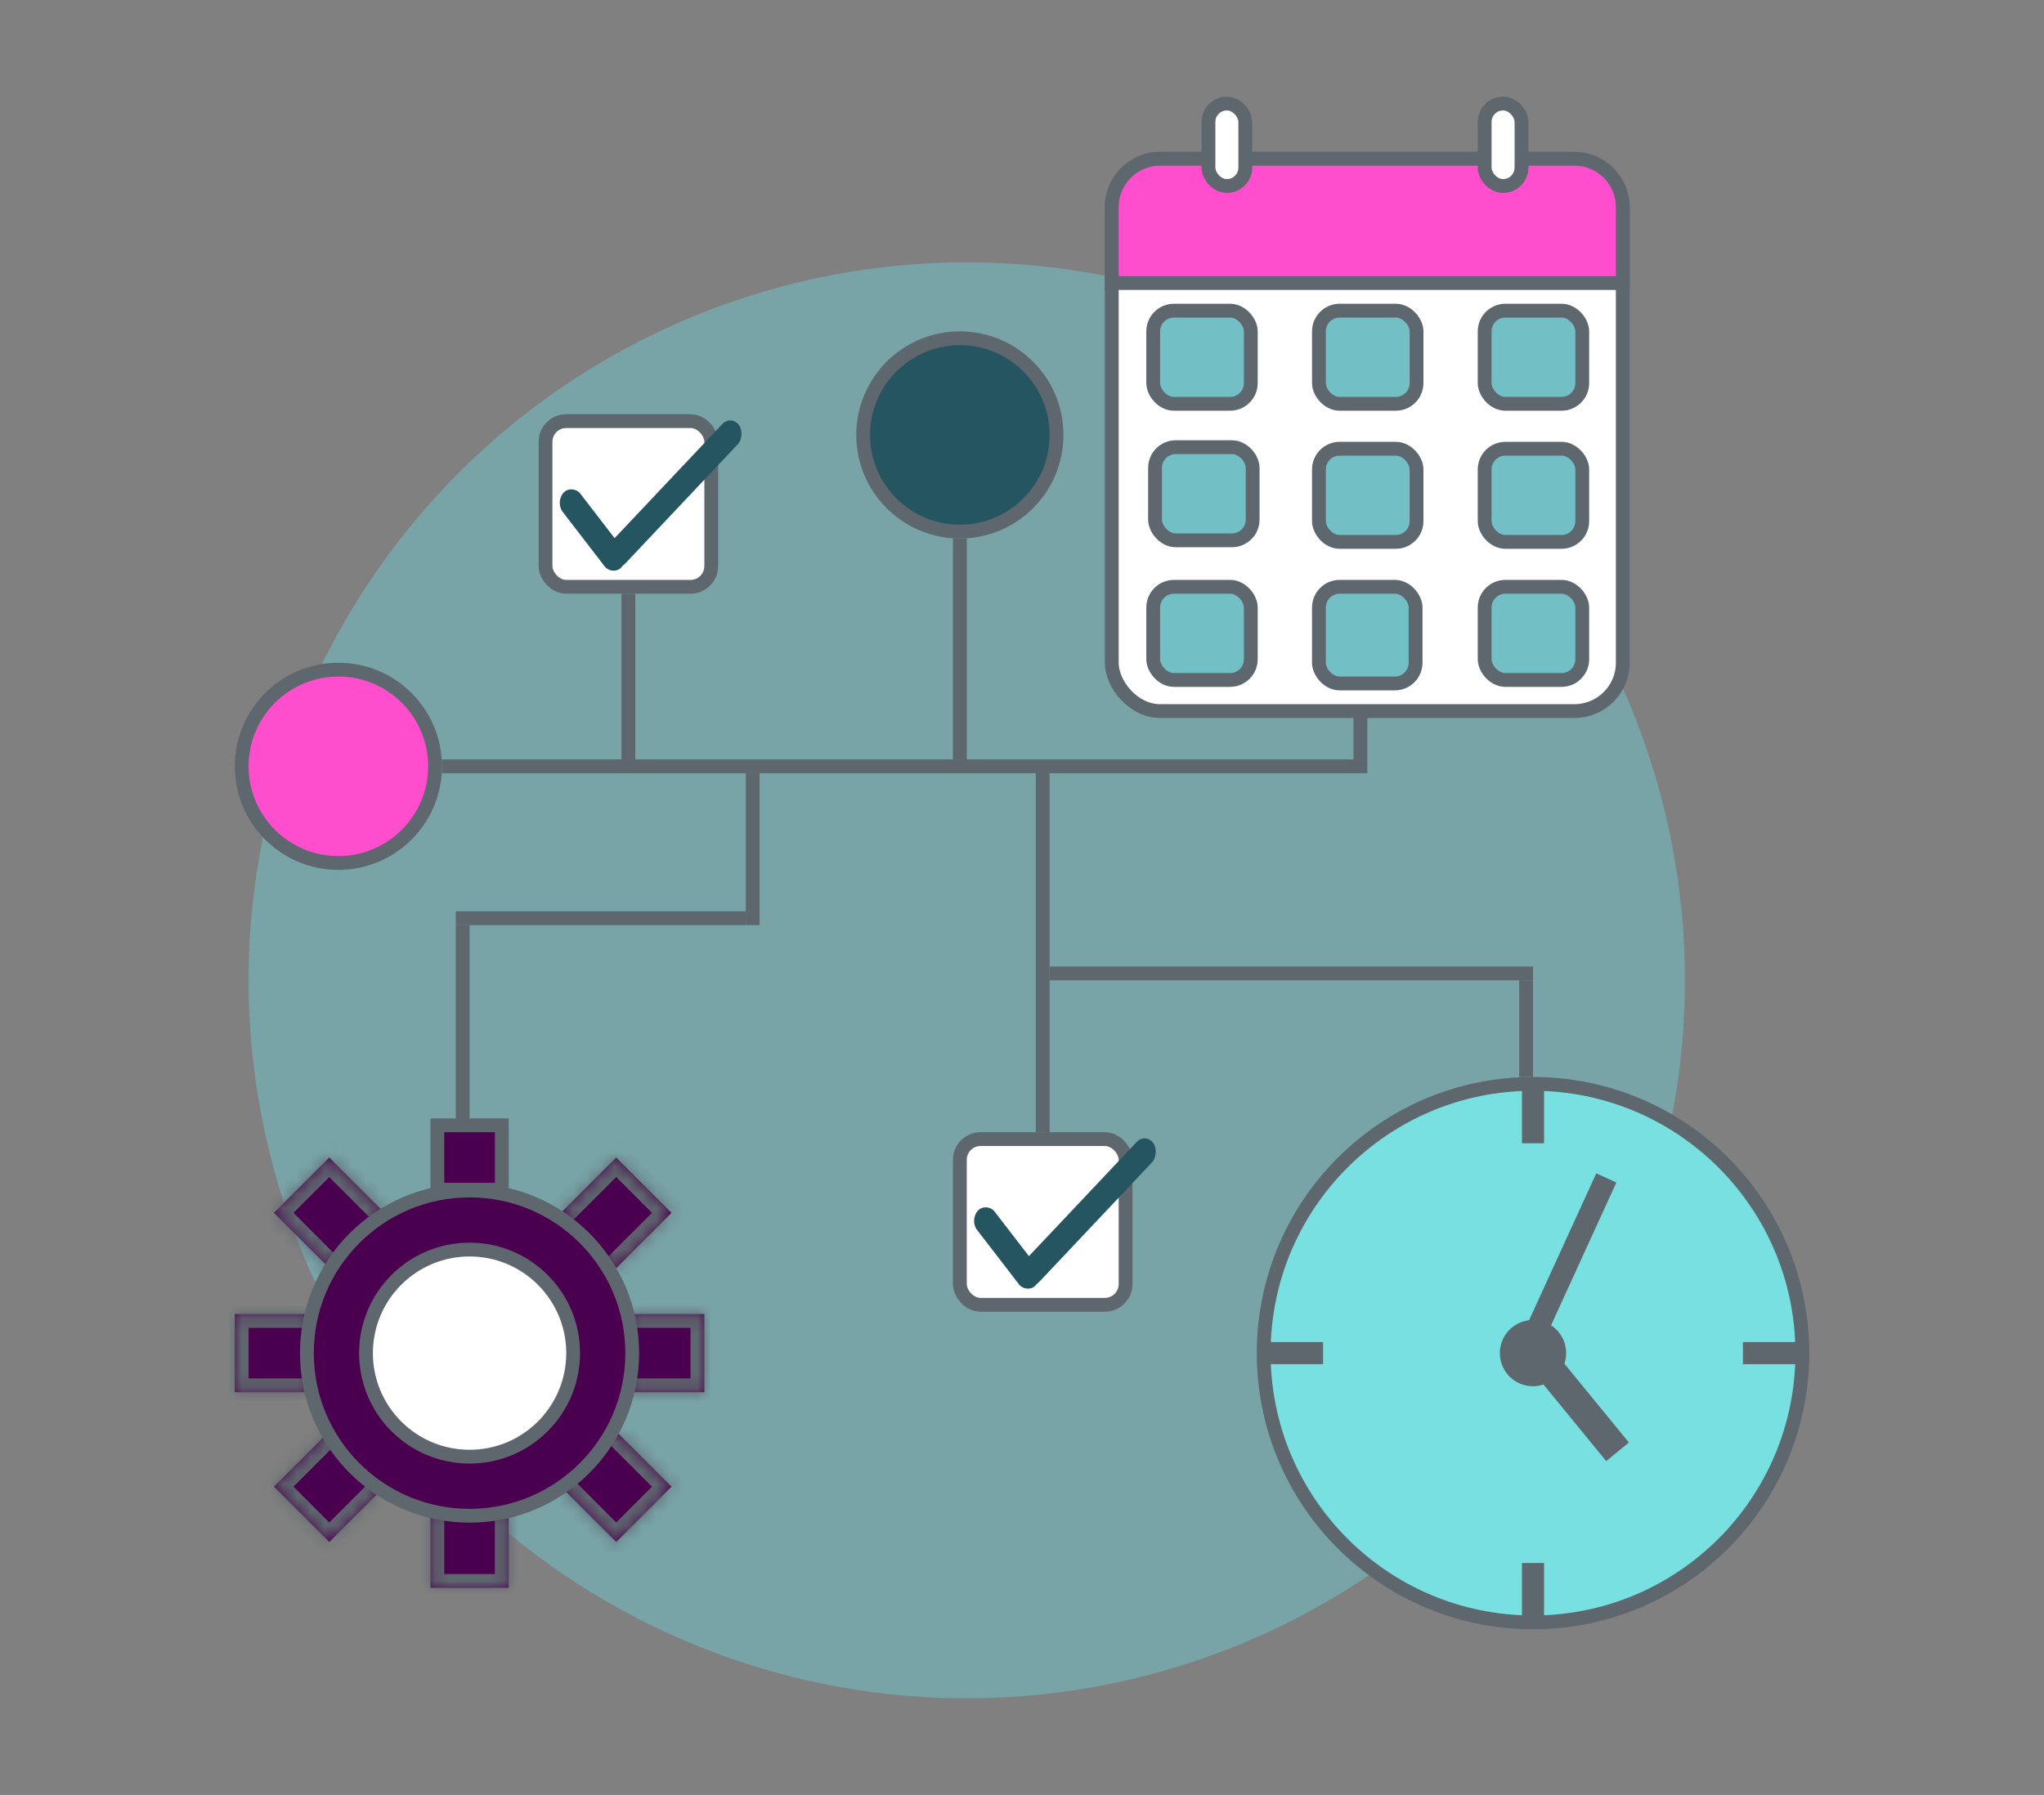 <svg width="148" height="130" viewBox="0 0 148 130" fill="none" xmlns="http://www.w3.org/2000/svg">
<rect x="0" y="0" width="148" height="130" fill="#808080" stroke="none"/>
<circle cx="70" cy="71" r="52" fill="#72BFC6" fill-opacity="0.56"/>
<circle cx="69.5" cy="31.5" r="7" fill="#245561" stroke="#5E666E"/>
<circle cx="24.5" cy="55.5" r="7" fill="#FF4ECD" stroke="#5E666E"/>
<rect x="54" y="56" width="1" height="11" fill="#5E666E"/>
<rect x="69" y="39" width="1" height="16" fill="#5E666E"/>
<rect x="98" y="49" width="1" height="6" fill="#5E666E"/>
<rect x="32" y="55" width="67" height="1" fill="#5E666E"/>
<rect x="75" y="56" width="1" height="26" fill="#5E666E"/>
<rect x="33" y="67" width="1" height="17" fill="#5E666E"/>
<rect x="39.5" y="30.5" width="12" height="12" rx="1.5" fill="white" stroke="#5E666E"/>
<rect width="1.841" height="6.843" rx="0.921" transform="matrix(0.684 -0.729 0.61 0.792 40.183 36.347)" fill="#245561"/>
<rect width="1.845" height="13.733" rx="0.923" transform="matrix(0.608 0.794 -0.686 0.727 52.934 30.04)" fill="#245561"/>
<rect x="45" y="43" width="1" height="12" fill="#5E666E"/>
<rect x="76" y="70" width="35" height="1" fill="#5E666E"/>
<rect x="69.5" y="82.5" width="12" height="12" rx="1.5" fill="white" stroke="#5E666E"/>
<rect width="1.841" height="6.843" rx="0.921" transform="matrix(0.684 -0.729 0.61 0.792 70.183 88.347)" fill="#245561"/>
<rect width="1.845" height="13.733" rx="0.923" transform="matrix(0.608 0.794 -0.686 0.727 82.934 82.04)" fill="#245561"/>
<rect x="33" y="66" width="21" height="1" fill="#5E666E"/>
<mask id="path-19-inside-1_923_856" fill="white">
<path d="M45.333 95.167H51V100.833H45.333V95.167Z"/>
</mask>
<path d="M45.333 95.167H51V100.833H45.333V95.167Z" fill="#4B004F"/>
<path d="M51 95.167H52V94.167H51V95.167ZM51 100.833V101.833H52V100.833H51ZM45.333 95.167V96.167H51V95.167V94.167H45.333V95.167ZM51 95.167H50V100.833H51H52V95.167H51ZM51 100.833V99.833H45.333V100.833V101.833H51V100.833Z" fill="#5E666E" mask="url(#path-19-inside-1_923_856)"/>
<mask id="path-21-inside-2_923_856" fill="white">
<path d="M17 95.167H22.667V100.833H17V95.167Z"/>
</mask>
<path d="M17 95.167H22.667V100.833H17V95.167Z" fill="#4B004F"/>
<path d="M17 95.167V94.167H16V95.167H17ZM17 100.833H16V101.833H17V100.833ZM17 95.167V96.167H22.667V95.167V94.167H17V95.167ZM22.667 100.833V99.833H17V100.833V101.833H22.667V100.833ZM17 100.833H18V95.167H17H16V100.833H17Z" fill="#5E666E" mask="url(#path-21-inside-2_923_856)"/>
<mask id="path-23-inside-3_923_856" fill="white">
<path d="M31.167 109.333H36.833V115H31.167V109.333Z"/>
</mask>
<path d="M31.167 109.333H36.833V115H31.167V109.333Z" fill="#4B004F"/>
<path d="M36.833 115V116H37.833V115H36.833ZM31.167 115H30.167V116H31.167V115ZM36.833 109.333H35.833V115H36.833H37.833V109.333H36.833ZM36.833 115V114H31.167V115V116H36.833V115ZM31.167 115H32.167V109.333H31.167H30.167V115H31.167Z" fill="#5E666E" mask="url(#path-23-inside-3_923_856)"/>
<rect x="31.667" y="81.5" width="4.667" height="4.667" fill="#4B004F" stroke="#5E666E"/>
<mask id="path-26-inside-4_923_856" fill="white">
<path d="M44.618 83.833L48.625 87.84L44.618 91.847L40.611 87.84L44.618 83.833Z"/>
</mask>
<path d="M44.618 83.833L48.625 87.84L44.618 91.847L40.611 87.84L44.618 83.833Z" fill="#4B004F"/>
<path d="M44.618 83.833L45.325 83.126L44.618 82.419L43.911 83.126L44.618 83.833ZM48.625 87.84L49.332 88.547L50.039 87.84L49.332 87.133L48.625 87.84ZM44.618 83.833L43.911 84.54L47.918 88.547L48.625 87.84L49.332 87.133L45.325 83.126L44.618 83.833ZM48.625 87.84L47.918 87.133L43.911 91.14L44.618 91.847L45.325 92.554L49.332 88.547L48.625 87.84ZM40.611 87.84L41.318 88.547L45.325 84.54L44.618 83.833L43.911 83.126L39.904 87.133L40.611 87.84Z" fill="#5E666E" mask="url(#path-26-inside-4_923_856)"/>
<mask id="path-28-inside-5_923_856" fill="white">
<path d="M23.84 83.833L27.847 87.84L23.84 91.847L19.833 87.84L23.84 83.833Z"/>
</mask>
<path d="M23.84 83.833L27.847 87.84L23.84 91.847L19.833 87.84L23.84 83.833Z" fill="#4B004F"/>
<path d="M23.84 83.833L24.547 83.126L23.84 82.419L23.133 83.126L23.84 83.833ZM19.833 87.84L19.126 87.133L18.419 87.84L19.126 88.547L19.833 87.84ZM23.84 83.833L23.133 84.54L27.14 88.547L27.847 87.84L28.554 87.133L24.547 83.126L23.84 83.833ZM23.84 91.847L24.547 91.14L20.54 87.133L19.833 87.84L19.126 88.547L23.133 92.554L23.84 91.847ZM19.833 87.84L20.54 88.547L24.547 84.54L23.84 83.833L23.133 83.126L19.126 87.133L19.833 87.84Z" fill="#5E666E" mask="url(#path-28-inside-5_923_856)"/>
<mask id="path-30-inside-6_923_856" fill="white">
<path d="M23.84 103.667L27.847 107.674L23.84 111.681L19.833 107.674L23.84 103.667Z"/>
</mask>
<path d="M23.84 103.667L27.847 107.674L23.84 111.681L19.833 107.674L23.84 103.667Z" fill="#4B004F"/>
<path d="M23.84 111.681L23.133 112.388L23.84 113.095L24.547 112.388L23.84 111.681ZM19.833 107.674L19.126 106.967L18.419 107.674L19.126 108.381L19.833 107.674ZM27.847 107.674L27.14 106.967L23.133 110.973L23.84 111.681L24.547 112.388L28.554 108.381L27.847 107.674ZM23.84 111.681L24.547 110.973L20.54 106.967L19.833 107.674L19.126 108.381L23.133 112.388L23.84 111.681ZM19.833 107.674L20.54 108.381L24.547 104.374L23.84 103.667L23.133 102.96L19.126 106.967L19.833 107.674Z" fill="#5E666E" mask="url(#path-30-inside-6_923_856)"/>
<mask id="path-32-inside-7_923_856" fill="white">
<path d="M44.618 103.667L48.625 107.674L44.618 111.681L40.611 107.674L44.618 103.667Z"/>
</mask>
<path d="M44.618 103.667L48.625 107.674L44.618 111.681L40.611 107.674L44.618 103.667Z" fill="#4B004F"/>
<path d="M48.625 107.674L49.332 108.381L50.039 107.674L49.332 106.967L48.625 107.674ZM44.618 111.681L43.911 112.388L44.618 113.095L45.325 112.388L44.618 111.681ZM44.618 103.667L43.911 104.374L47.918 108.381L48.625 107.674L49.332 106.967L45.325 102.96L44.618 103.667ZM48.625 107.674L47.918 106.967L43.911 110.973L44.618 111.681L45.325 112.388L49.332 108.381L48.625 107.674ZM44.618 111.681L45.325 110.973L41.318 106.967L40.611 107.674L39.904 108.381L43.911 112.388L44.618 111.681Z" fill="#5E666E" mask="url(#path-32-inside-7_923_856)"/>
<circle cx="34" cy="98" r="11.778" fill="#4B004F" stroke="#5E666E"/>
<circle cx="34" cy="98" r="7.5" fill="white" stroke="#5E666E"/>
<rect x="80.5" y="11.5" width="37" height="40" rx="3.5" fill="white" stroke="#5E666E"/>
<path d="M84 11.5H114C115.933 11.5 117.5 13.067 117.5 15V20.5H80.5V15C80.5 13.067 82.067 11.5 84 11.5Z" fill="#FF4ECD" stroke="#5E666E"/>
<rect x="83.5" y="22.5" width="7.067" height="6.746" rx="1.5" fill="#72BFC6" stroke="#5E666E"/>
<rect x="95.5" y="22.5" width="7.067" height="6.746" rx="1.5" fill="#72BFC6" stroke="#5E666E"/>
<rect x="107.5" y="22.5" width="7.067" height="6.746" rx="1.5" fill="#72BFC6" stroke="#5E666E"/>
<rect x="83.633" y="32.387" width="7.067" height="6.746" rx="1.5" fill="#72BFC6" stroke="#5E666E"/>
<rect x="95.5" y="32.5" width="7.067" height="6.746" rx="1.5" fill="#72BFC6" stroke="#5E666E"/>
<rect x="107.5" y="32.5" width="7.067" height="6.746" rx="1.5" fill="#72BFC6" stroke="#5E666E"/>
<rect x="83.5" y="42.5" width="7.067" height="6.746" rx="1.5" fill="#72BFC6" stroke="#5E666E"/>
<rect x="95.5" y="42.5" width="7" height="7" rx="1.5" fill="#72BFC6" stroke="#5E666E"/>
<rect x="107.5" y="42.5" width="7.067" height="6.746" rx="1.5" fill="#72BFC6" stroke="#5E666E"/>
<rect x="87.5" y="7.5" width="2.667" height="5.972" rx="1.333" fill="white" stroke="#5E666E"/>
<rect x="107.5" y="7.5" width="2.667" height="5.972" rx="1.333" fill="white" stroke="#5E666E"/>
<circle cx="111" cy="98" r="19.5" fill="#78E0E0" stroke="#5E666E"/>
<rect x="110.2" y="78.8" width="1.6" height="4" fill="#5E666E"/>
<rect x="110.2" y="113.2" width="1.6" height="4" fill="#5E666E"/>
<rect x="91.8" y="98.8" width="1.6" height="4" transform="rotate(-90 91.8 98.8)" fill="#5E666E"/>
<rect x="126.2" y="98.8" width="1.6" height="4" transform="rotate(-90 126.2 98.8)" fill="#5E666E"/>
<circle cx="111" cy="98" r="2.4" fill="#5E666E"/>
<rect x="115.581" y="84.979" width="1.6" height="13.422" transform="rotate(24.572 115.581 84.979)" fill="#5E666E"/>
<rect x="111" y="99.346" width="2.124" height="8.367" transform="rotate(-39.313 111 99.346)" fill="#5E666E"/>
<rect x="110" y="71" width="1" height="7" fill="#5E666E"/>
</svg>

